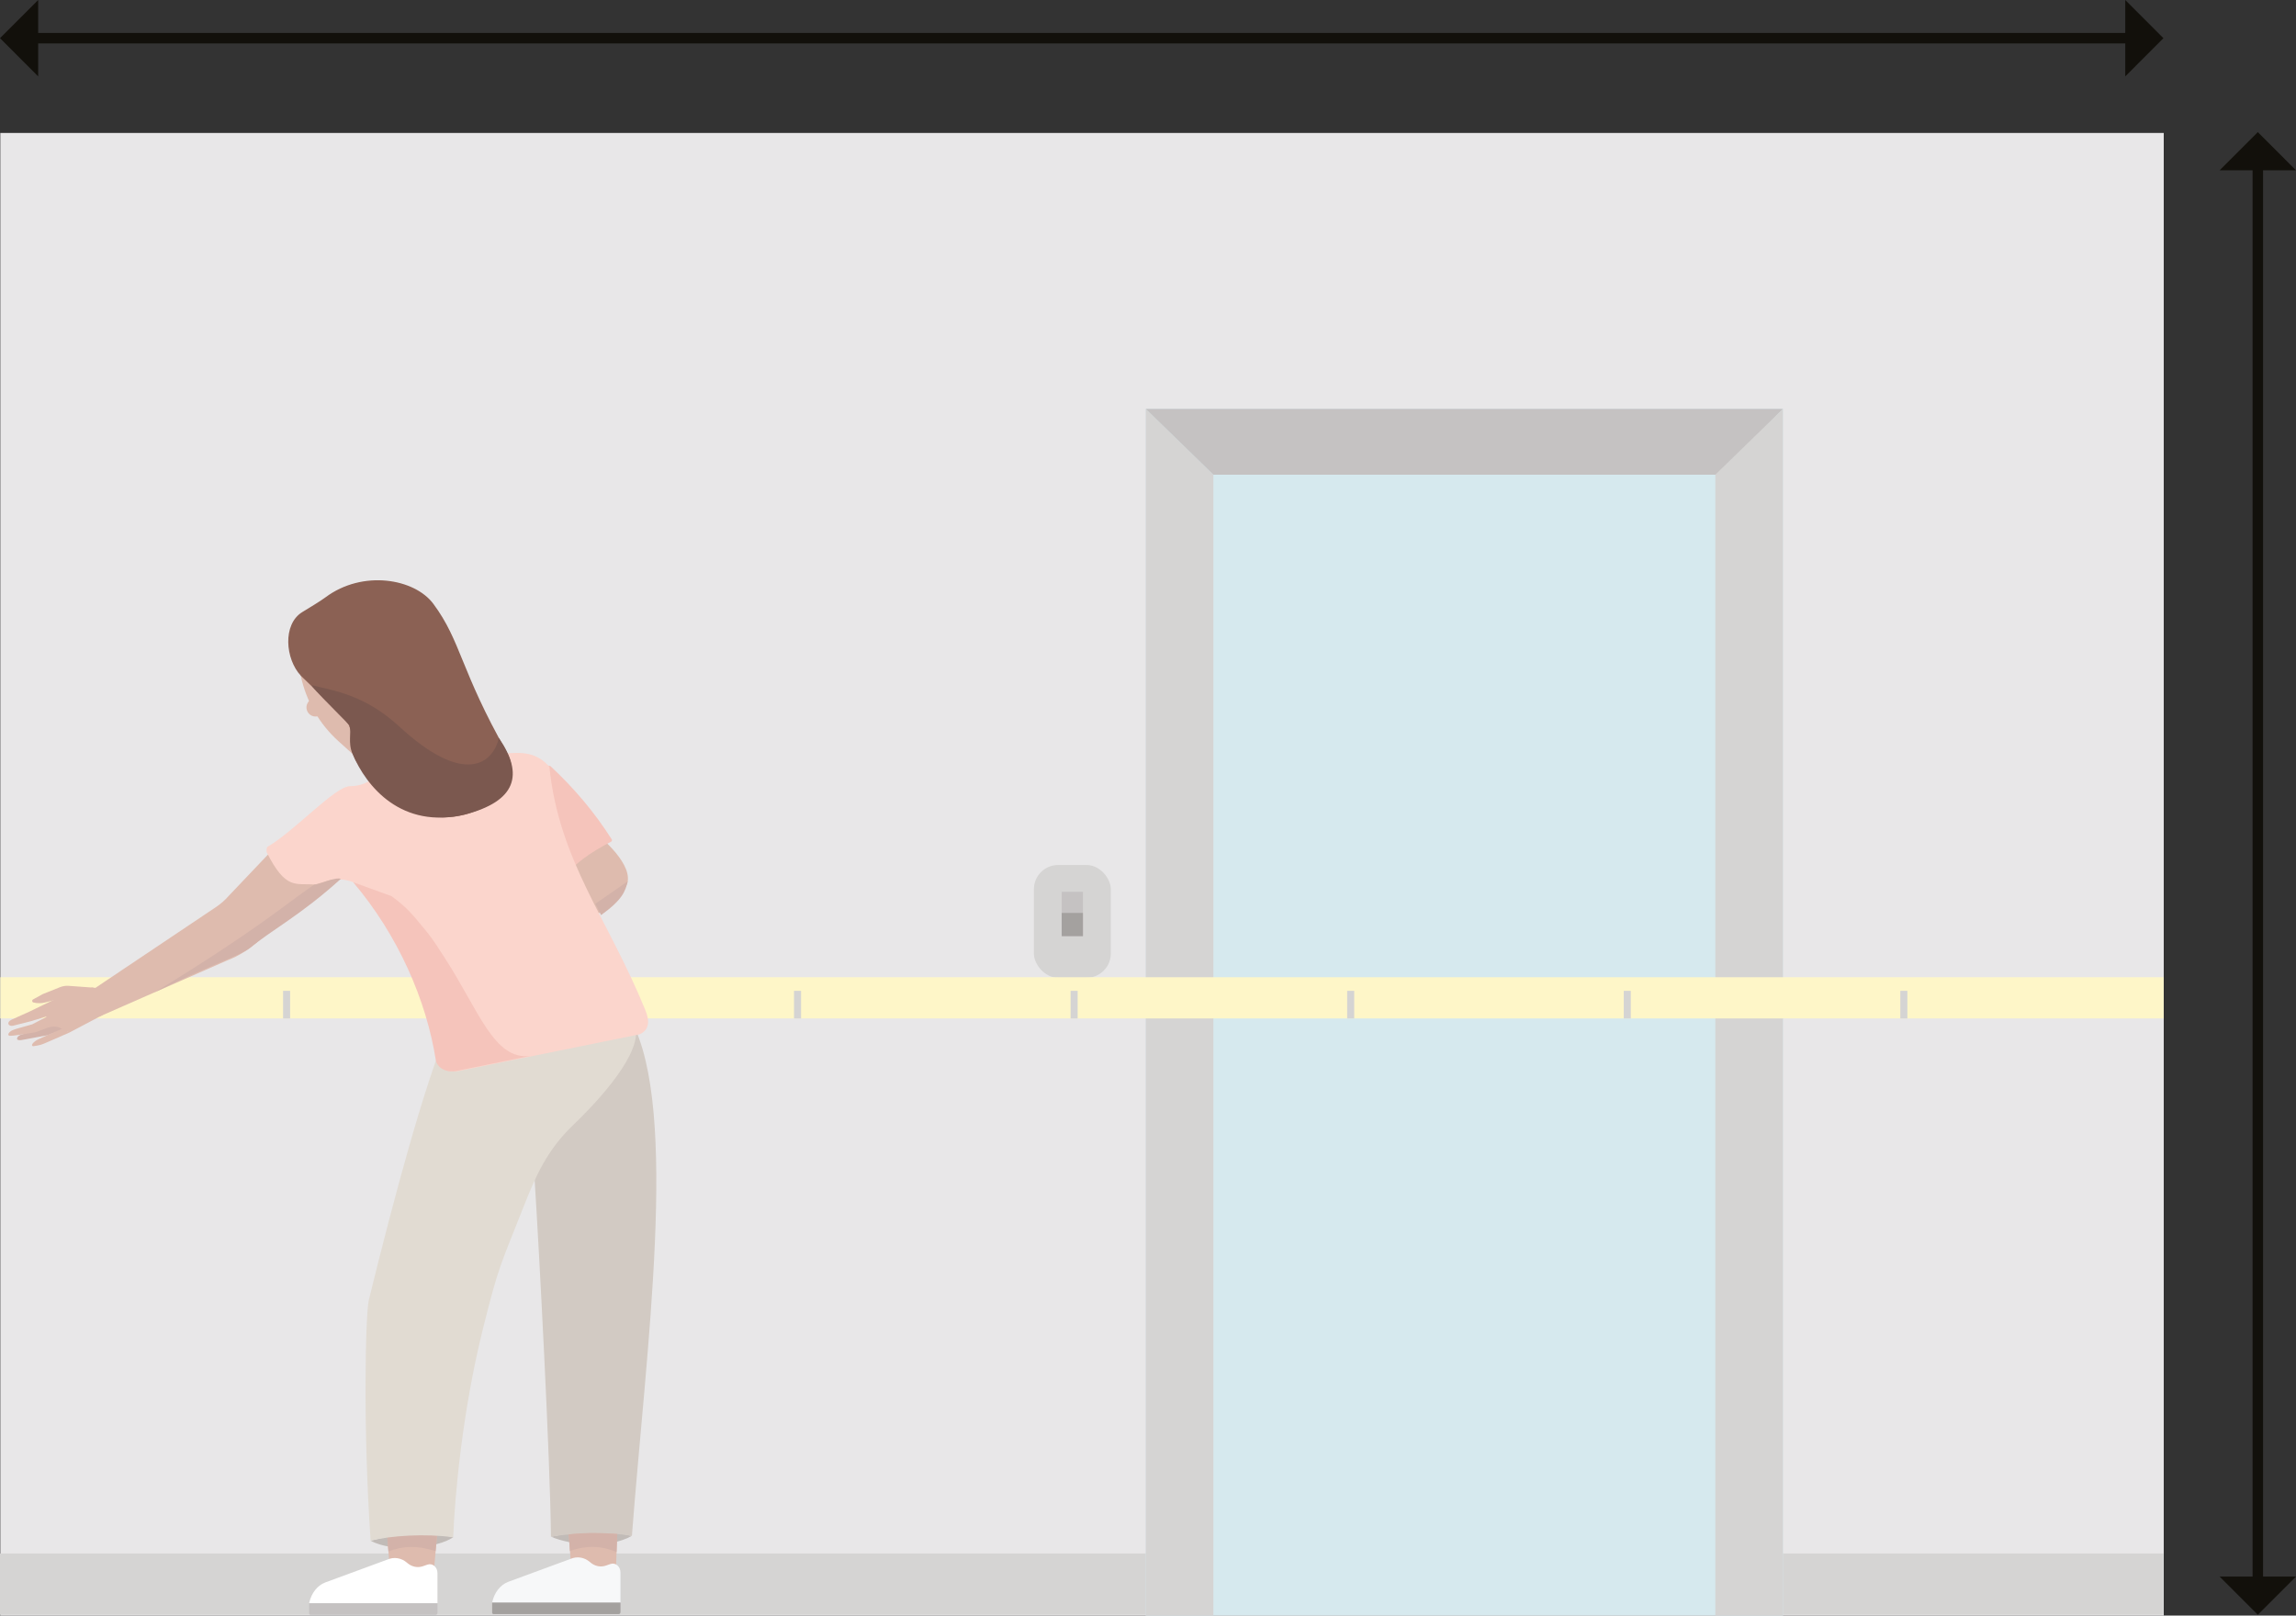 <?xml version="1.0" encoding="UTF-8"?><svg id="Lager_2" xmlns="http://www.w3.org/2000/svg" viewBox="0 0 876.39 616.82"><rect x="0" y="0" width="876.39" height="616.82" fill="#333333" stroke="none"/><defs><style>.cls-1{fill:#f7f8f9;}.cls-1,.cls-2,.cls-3,.cls-4,.cls-5,.cls-6,.cls-7,.cls-8,.cls-9,.cls-10,.cls-11,.cls-12,.cls-13,.cls-14,.cls-15,.cls-16,.cls-17,.cls-18{stroke-width:0px;}.cls-2{fill:#a4a19f;}.cls-3{fill:#d5d4d3;}.cls-19{fill:none;stroke:#12100b;stroke-miterlimit:10;stroke-width:4px;}.cls-4{fill:#7b584f;}.cls-5{fill:#debbae;}.cls-6{fill:#d3b2a9;}.cls-7{fill:#d2cac3;}.cls-8{fill:#fef6c8;}.cls-9{fill:#fbd5cc;}.cls-10{fill:#8b6154;}.cls-11{fill:#c5c2c2;}.cls-12{fill:#f5c4bb;}.cls-13{fill:#d6e9ee;}.cls-14{fill:#c1bbb7;}.cls-15{fill:#e8e7e8;}.cls-16{fill:#fff;}.cls-17{fill:#e1dbd2;}.cls-18{fill:#12100b;}</style></defs><g id="Mäta_dörr"><rect class="cls-15" x=".12" y="50.76" width="825.79" height="566.06"/><rect class="cls-3" x="0" y="593.12" width="825.79" height="23.38"/><line class="cls-19" x1="12.62" y1="14.58" x2="813.17" y2="14.58"/><polygon class="cls-18" points="14.57 0 14.57 29.16 0 14.58 14.57 0"/><polygon class="cls-18" points="811.22 0 811.22 29.16 825.79 14.58 811.22 0"/><line class="cls-19" x1="861.82" y1="63.06" x2="861.82" y2="603.88"/><polygon class="cls-18" points="876.39 65.02 847.24 65.02 861.82 50.44 876.39 65.02"/><polygon class="cls-18" points="876.39 601.93 847.24 601.93 861.82 616.5 876.39 601.93"/><rect class="cls-13" x="437.34" y="156.11" width="243.22" height="460.71"/><polygon class="cls-3" points="437.34 156.11 463.15 181.23 463.15 616.82 437.34 616.82 437.34 156.11"/><polygon class="cls-11" points="437.34 156.11 680.56 156.11 656.01 181.23 463.15 181.23 437.34 156.11"/><polygon class="cls-3" points="680.56 156.11 654.75 181.23 654.75 616.82 680.56 616.82 680.56 156.11"/><rect class="cls-3" x="394.64" y="330.25" width="29.36" height="43.06" rx="9.26" ry="9.26"/><rect class="cls-11" x="405.26" y="340.49" width="8.1" height="16.92"/><rect class="cls-2" x="405.26" y="348.55" width="8.1" height="8.86"/><polygon class="cls-8" points="825.88 373.1 825.88 388.83 178.75 388.83 .12 388.83 .12 373.1 391.24 373.1 825.88 373.1"/><path class="cls-14" d="M241.2,586.37c-8.73,4.98-23.22,3.63-30.9.33l16.73-3.15,14.17,2.82Z"/><path class="cls-14" d="M172.98,586.92c-5.99,4.16-23.2,5.96-31.51,1.3l17.35-4.13,14.17,2.82Z"/><polygon class="cls-5" points="235.61 584.4 235.09 600.3 218.16 600.3 216.98 584.4 235.61 584.4"/><path class="cls-1" d="M233.08,597.1l-1.77.62c-2.03.71-4.23.27-5.94-1.18l-.22-.19c-2.14-1.82-4.93-2.25-7.41-1.16l-23.66,8.71s-.05.02-.08.03c-3,1.13-5.24,4.04-6.07,7.56l-.09.38h48.99s0-11.53,0-11.53c0-2.26-1.89-3.88-3.76-3.23Z"/><path class="cls-2" d="M236.84,611.86v3.63c0,.42-.3.77-.66.77h-47.8c-.29,0-.53-.27-.53-.61v-3.78h48.99Z"/><polygon class="cls-5" points="166.99 584.37 165.7 598.83 148.77 598.83 147.78 585.92 166.99 584.37"/><path class="cls-7" d="M240.97,389.65c18.3,34.5,5.64,125.65.23,196.72-9.32-1.53-21.34-1.26-30.9.33-.29-29.92-4.52-109.47-6.22-136.08l-2.79-59.38,39.67-1.59Z"/><path class="cls-16" d="M163.23,597.34l-1.77.62c-2.03.71-4.23.27-5.94-1.18l-.22-.19c-2.14-1.82-4.93-2.25-7.41-1.16l-23.66,8.71s-.05.02-.08.03c-3,1.13-5.24,4.04-6.07,7.56l-.09.38h48.99s0-11.53,0-11.53c0-2.26-1.89-3.88-3.76-3.23Z"/><path class="cls-11" d="M166.99,612.11v3.63c0,.42-.3.77-.66.77h-47.8c-.29,0-.53-.27-.53-.61v-3.78h48.99Z"/><path class="cls-6" d="M235.61,585.67l-.27,6.92c-5.99-2.61-11.91-2.55-17.79-.44l-.47-6.32c6.26-.72,12.45-.64,18.53-.17Z"/><path class="cls-6" d="M166.82,586.2l-.58,6.01c-7.29-2.31-12.36-1.97-17.98.1l-.49-5.95c6.11-.96,12.81-.88,19.05-.16Z"/><path class="cls-17" d="M242.79,393.51l-71.8-.74c-9.13,21.95-20.3,63.18-30.2,103.52-1.28,5.2-2.31,48.45.68,91.94,7.79-1.98,20.99-2.77,31.51-1.3.63-16,3.53-48.42,11.46-80.01,5.94-23.67,6.26-23.03,15.63-46.74,4.36-11.05,8.72-21.06,18.65-30.59,6.96-6.68,24.8-24.82,24.07-36.07Z"/><path class="cls-5" d="M114.79,257.96h0c2.04,9.67,7.09,18.44,14.43,25.05l5.34,4.81,9.06-37.63-14.99-7.43-11.27,5.55-2.57,9.65Z"/><path class="cls-5" d="M109.71,318.46l-22.35,23.52c-1.5,1.73-3.23,3.24-5.15,4.49l-50.05,33.55,5.65,8.16,48.83-21.47c1.9-.79,7.03-2.59,13.78-8.99l38.26-31.35-28.97-7.91Z"/><path class="cls-5" d="M227.22,318.03s13.67,10.48,12.38,18.48c-1.29,7.99-26.71,22.51-26.71,22.51l-14.48-26.14,28.81-14.85Z"/><path class="cls-12" d="M193.8,290.89l16.23,1.54c9.06,8.42,16.91,17.7,23.41,27.93.27.32.17.8-.2,1-7.99,4.17-14.61,8.66-17.78,13.95l-21.65-44.42Z"/><path class="cls-9" d="M101.75,325.28c7.37,14.77,11.2,11.8,18.19,12.44.67.06,6.01-1.83,6.68-1.89,2.24-.22,9.44-.6,12.9,4.92,16.73,23.27,26.22,45.91,28.32,64.01.43,3.71,2.88,4.71,7.08,4.2l69.25-14.07c3.8-1.75,3.79-5.21,2.22-9.09-14.4-35.38-32.99-56.97-36.69-93.07-4.69-5.25-9.78-5.9-18.33-4.88-.33.04-.61.29-.66.63-.33,2.05-5.15,6.18-16.18,8.51-11.26,2.39-18.25,2.8-19.6,1.84-.21-.15-.45-.21-.7-.2-3.74.25-3.09-6.53-6.3-5.25-4.53,1.81-6.37,6.7-14.35,6.78-5.74.06-21.05,17.09-31.47,23.14-.36.21-.45,1.57-.33,1.98Z"/><path class="cls-10" d="M115.38,233.69c2.84-1.74,6.89-4.16,8.87-5.64,14.19-10.59,33.99-7.17,41.16,2.49,10.64,14.33,10.27,25.38,28.05,56.68,3.78,6.65,1.56,15.14-5.01,19.05-31.74,18.85-51.51-14.21-51.51-14.21-2.31-3.04-3.35-6.87-2.89-10.67l.09-.72s0-.04,0-.06c.33-2.84-2.91-7.38-5.26-9l-14.08-13.66c-5.89-6.32-7.03-19.6.59-24.27Z"/><path class="cls-12" d="M134.79,336.83l14.68,5.32c5.91,4.36,7.91,6.85,13.71,13.95,2.17,2.66,4.62,6.59,6.49,9.47,13.18,20.35,18.88,39.27,32.69,37.58l-27.95,5.69c-3.69.78-7.22-.75-8.03-3.88-3.58-23.09-14.48-47.98-31.58-68.13Z"/><path class="cls-5" d="M119.19,266.65c-4.73,2.75-1.13,9.04,3.66,6.2l-3.66-6.2Z"/><path class="cls-4" d="M133.37,277.23c1.82.9-16.08-16.05-14.21-15.59,8.2,2.04,20.13,3.65,33.16,15.67,25.32,23.37,35.98,13.81,38.1,4.45,9.69,14.06,6.52,24.14-12.89,29.2-24.26,5.77-37.67-10.57-42.97-23.14-1.88-4.45-.27-8.09-1.2-10.58Z"/><path class="cls-6" d="M119.94,337.72c-11.92,8.18-21.26,16.87-60.73,41.05,17.38-8.8,33.03-14.29,35.89-16.63,8.73-7.17,19.66-12.72,35.01-26.61-2.2-.82-8.36,2.34-10.17,2.19Z"/><path class="cls-6" d="M239.6,336.5l-12.37,8.55,2.2,4.33c8.41-6.04,9.25-9.26,10.17-12.89Z"/><rect class="cls-3" x="299.16" y="382.22" width="10.54" height="2.69" transform="translate(687.99 79.13) rotate(90)"/><rect class="cls-3" x="404.73" y="382.22" width="10.54" height="2.69" transform="translate(793.56 -26.44) rotate(90)"/><rect class="cls-3" x="510.3" y="382.22" width="10.54" height="2.69" transform="translate(899.13 -132.01) rotate(90)"/><rect class="cls-3" x="615.87" y="382.22" width="10.54" height="2.69" transform="translate(1004.7 -237.58) rotate(90)"/><rect class="cls-3" x="721.44" y="382.22" width="10.54" height="2.69" transform="translate(1110.27 -343.15) rotate(90)"/><rect class="cls-3" x="104.13" y="382.22" width="10.54" height="2.69" transform="translate(492.96 274.16) rotate(90)"/><path class="cls-5" d="M40.68,378.72l-5.37-1.67-9.09-.66c-1.14-.08-2.28.09-3.34.52l-4.73,1.9c-.72.26-1.87.71-2.52,1.11l-3.02,1.66c-.5.27-.4,1.02.15,1.16h0c1.45.36,2.96.36,4.41,0l6-1.5,15.86,6.38,1.65-8.89Z"/><path class="cls-6" d="M8.15,394.99c-.48.14-1.63.71-1.64,1.6,0,.66,1.31.58,1.74.49l10.14-1.89c1.22-.64,5.12-1.64,5.12-1.64.33-.1.67-.13,1.01-.07l2.3.37-4.22-2.17c-.51-.26-.63-.85-1.18-.68l-13.26,4Z"/><path class="cls-5" d="M26.49,394.22l-6.93,3.03-2.78,1.2c-.83.36-1.7.61-2.59.75l-1.44.22c-.35.05-.96-.26-.05-1.28,0,0,.75-.77,1.57-1.15l3.37-1.59,6.23-2.71,2.63,1.53Z"/><path class="cls-5" d="M40.93,377.69l-5.62-.65-6.99,1.4c-1.81.44-4.15,1.5-5.82,2.32l-11.15,5.42-6.89,3.1c-2.08.93-1.43,2.72.5,2.34l6.25-1.58c.65-.14,1.43-.36,2.05-.59l4.33-1.32.18.12-5.52,2.85-6.11,1.73c-.76.28-1.77.55-2.34,1.11-.36.35-.95,1.01-.39,1.45s10.2-1.29,10.2-1.29l4.75-1.78c1.23-.44,3.29-.53,4.46.06l3.66,1.85,12.56-6.63,1.9-9.91Z"/></g></svg>